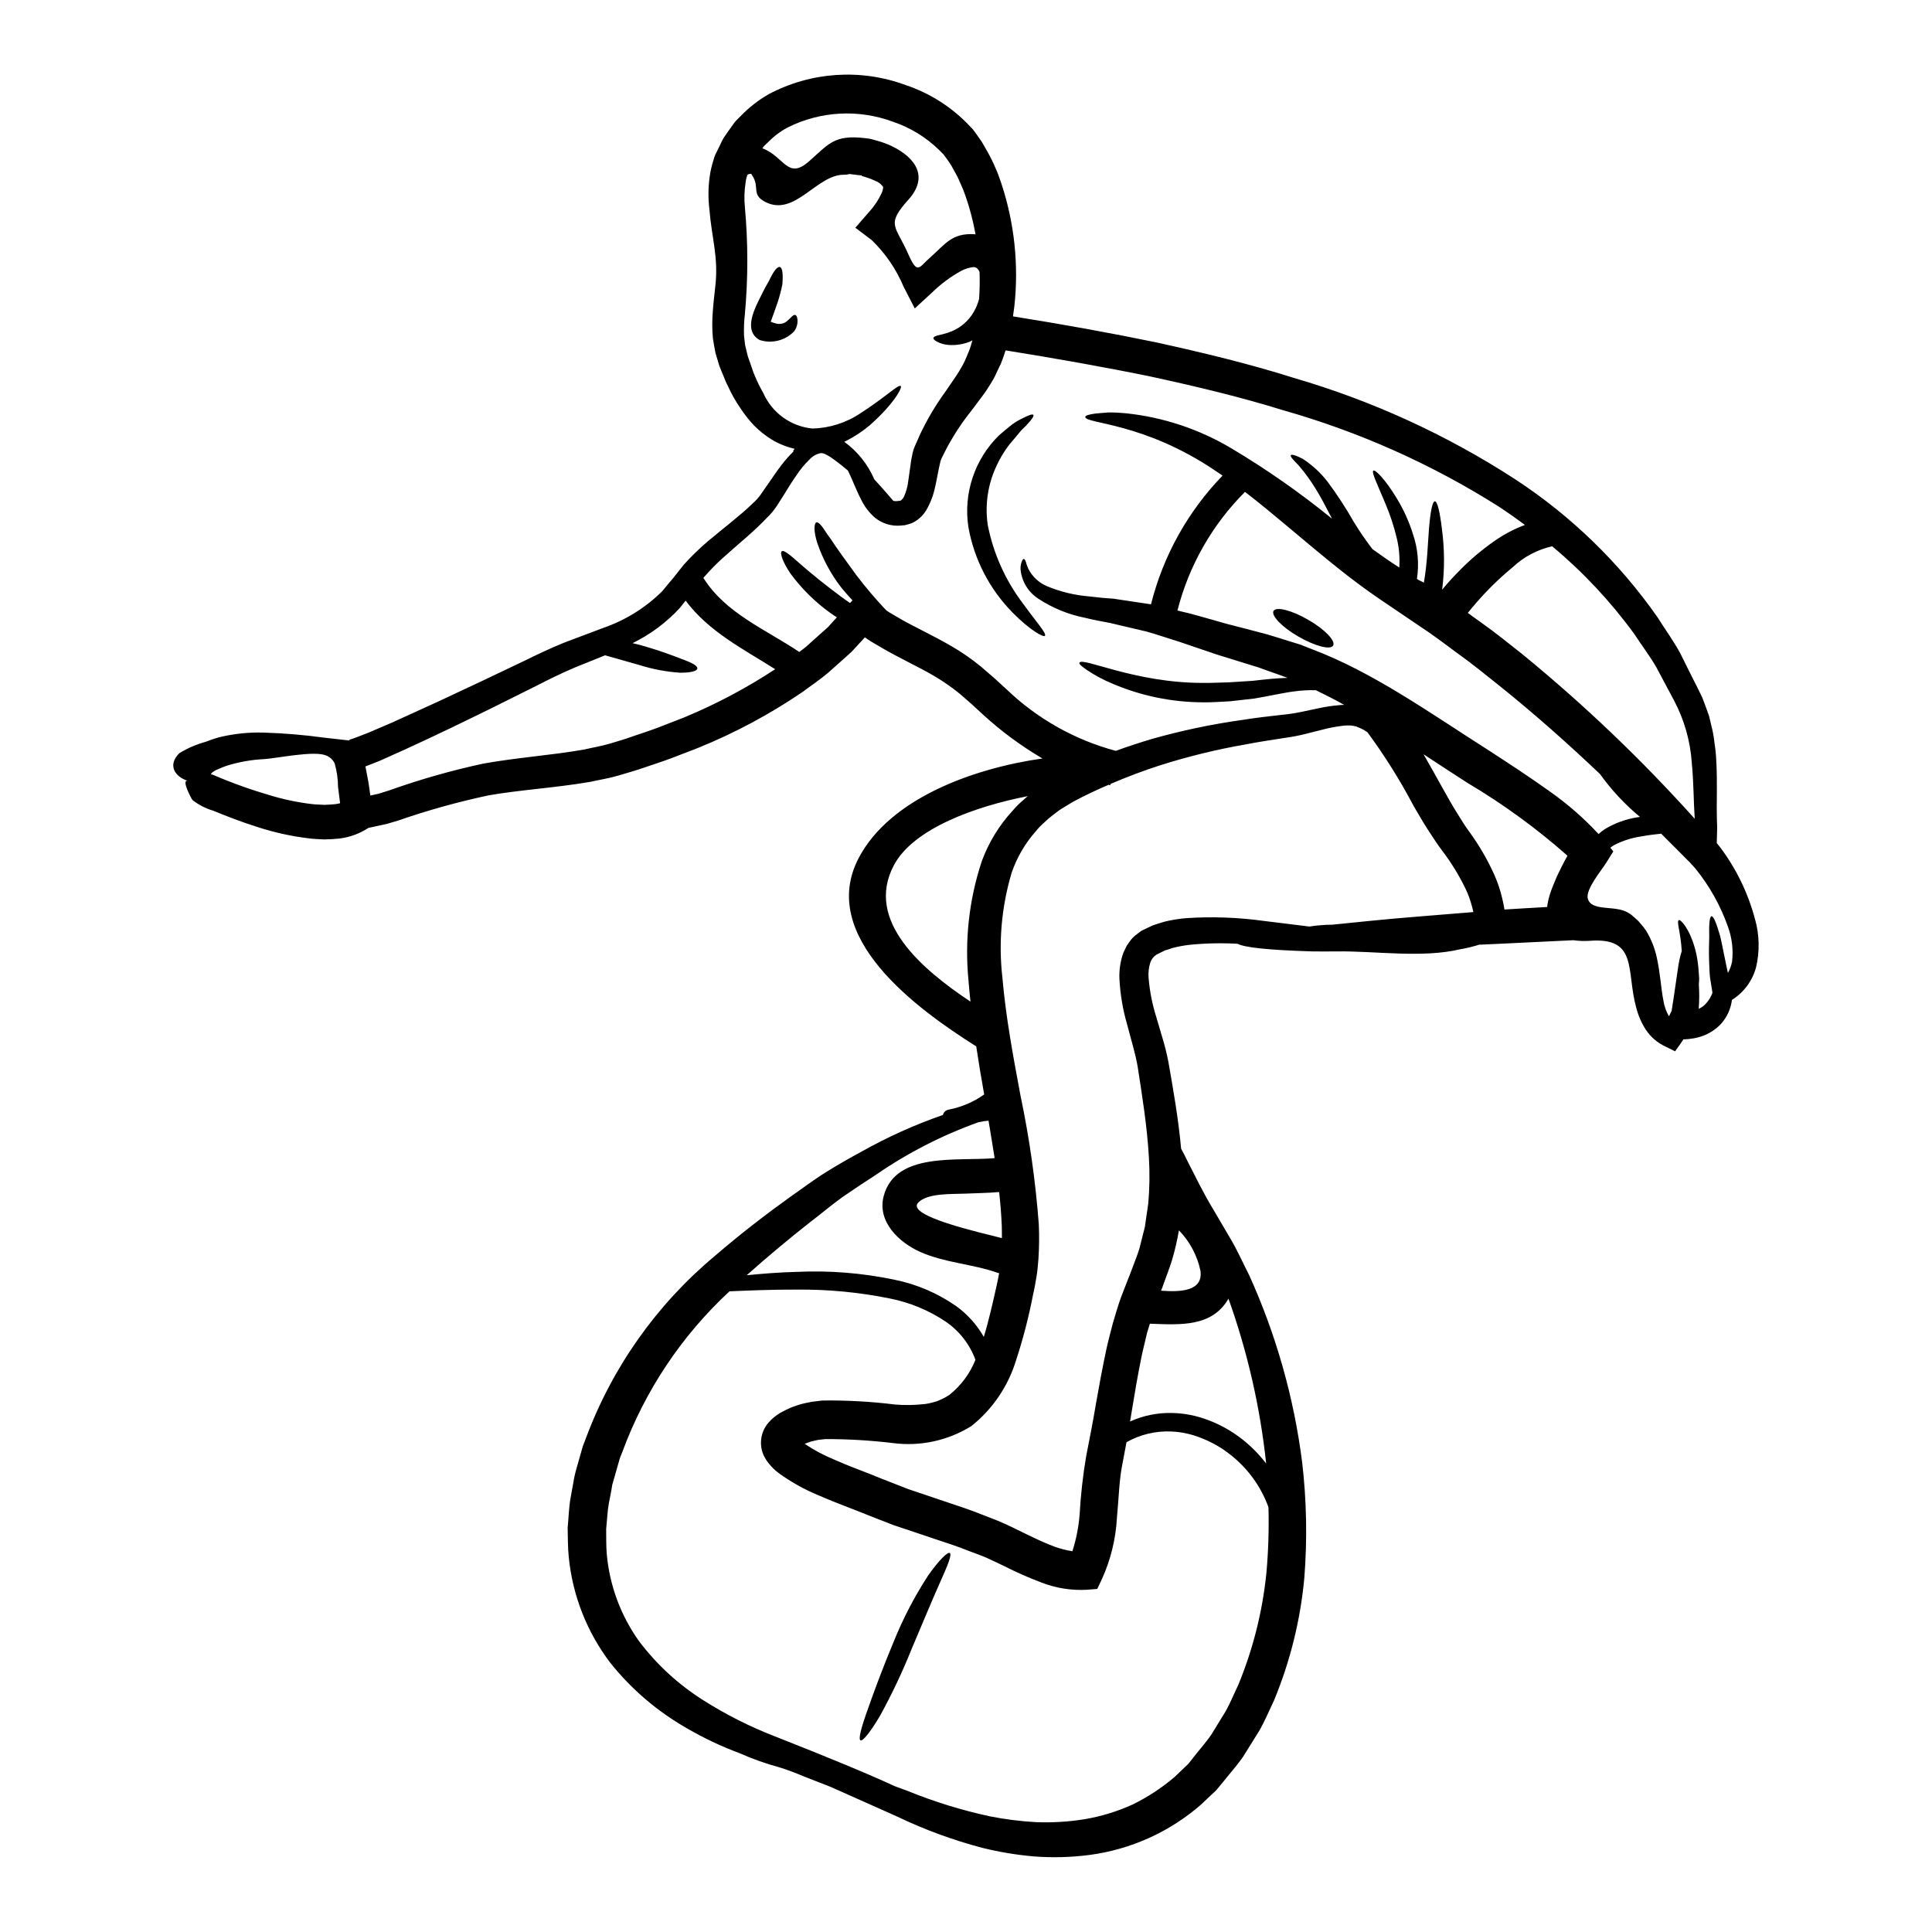 <?xml version="1.0" encoding="UTF-8"?>
<!-- Uploaded to: ICON Repo, www.svgrepo.com, Generator: ICON Repo Mixer Tools -->
<svg fill="#000000" width="800px" height="800px" version="1.1" viewBox="144 144 512 512" xmlns="http://www.w3.org/2000/svg">
 <g>
  <path d="m240.83 347.11 0.059 0.242 0.73 3.848c0.184 1.129 0.34 2.289 0.492 3.422-0.031 0.305 0.305 0.152 0.395 0.121l0.051 0.004 0.367-0.09 1.406-0.309 2.809-0.887v0.004c8.125-2.898 16.43-5.262 24.863-7.086 8.945-1.621 18.02-2.199 26.879-3.758 2.137-0.52 4.363-0.855 6.535-1.496 2.168-0.641 4.277-1.25 6.539-2.078 2.258-0.762 4.551-1.496 6.781-2.363 2.231-0.867 4.488-1.742 6.746-2.629h-0.004c8.363-3.481 16.379-7.734 23.949-12.707-8.582-5.438-17.59-9.953-23.73-18.172-0.488 0.609-0.949 1.219-1.469 1.863-3.574 3.894-7.848 7.086-12.594 9.406 1.039 0.246 2.141 0.492 3.207 0.828 4.062 1.18 7.453 2.445 9.957 3.422 2.477 0.887 4.062 1.711 4.004 2.445-0.059 0.73-1.836 1.18-4.723 1.129v-0.004c-3.629-0.254-7.211-0.938-10.676-2.035-3.481-0.977-6.629-1.863-9.055-2.566-2.66 1.07-5.316 2.137-8.098 3.269-3.356 1.434-6.629 3.023-10.234 4.883-7.117 3.574-14.629 7.301-22.574 11.121-3.973 1.895-8.066 3.848-12.309 5.769-2.137 0.949-4.305 1.926-6.477 2.906-1.129 0.426-2.262 0.887-3.394 1.344h0.008c-0.141 0.066-0.289 0.117-0.441 0.152zm141.85-70.461c0.113-0.039 0.211-0.113 0.277-0.219 0.262-0.223 0.469-0.504 0.609-0.82 0.582-1.301 0.965-2.68 1.129-4.094 0.277-1.836 0.52-3.695 0.789-5.621 0.09-0.488 0.211-1.129 0.367-1.832 0.09-0.367 0.152-0.52 0.211-0.789l0.062-0.184 0.027-0.09 0.121-0.336 0.152-0.367c0.43-0.98 0.887-1.969 1.316-2.996v0.004c1.891-4.035 4.16-7.879 6.781-11.484 1.18-1.77 2.594-3.695 3.664-5.438 0.457-0.855 0.977-1.617 1.406-2.535 0.43-0.918 0.789-1.836 1.18-2.777 0.395-0.945 0.641-1.895 0.918-2.875-0.277 0.121-0.547 0.277-0.789 0.395-1.73 0.664-3.582 0.949-5.434 0.828-1.109-0.062-2.195-0.363-3.176-0.887-0.641-0.34-0.945-0.641-0.918-0.949 0.027-0.309 0.43-0.488 1.129-0.699 0.902-0.18 1.789-0.418 2.66-0.703 2.941-0.91 5.422-2.91 6.934-5.59 0.605-1.055 1.066-2.184 1.371-3.359 0.168-2.379 0.207-4.762 0.125-7.144-0.133-0.344-0.328-0.652-0.582-0.918-0.328-0.305-0.777-0.438-1.219-0.367-1.047 0.137-2.059 0.457-2.996 0.945-2.82 1.547-5.422 3.469-7.727 5.715l-4.644 4.273-2.957-5.746c-1.953-4.656-4.832-8.863-8.465-12.371l-4.328-3.266 3.637-4.184c1.379-1.492 2.512-3.195 3.356-5.043 0.184-0.406 0.309-0.836 0.367-1.277-0.027-0.277 0.031-0.309-0.059-0.395-0.504-0.703-1.203-1.234-2.016-1.527-0.672-0.324-1.367-0.598-2.078-0.828l-1.18-0.367-0.309-0.09c-0.027 0-0.027-0.184-0.027-0.184h-0.461c-0.914-0.121-1.863-0.211-2.777-0.336-0.477 0.137-0.969 0.195-1.465 0.184-7.238-0.059-13.012 11.242-20.859 7.211-3.789-1.969-1.379-3.914-3.453-6.996-0.242-0.367-0.184-0.309-0.184-0.395s-0.488-0.121-1.066 0.152v0.004c-0.273 0.695-0.449 1.426-0.52 2.168-0.328 2.09-0.391 4.215-0.188 6.32 0.871 9.508 0.871 19.078 0 28.586-0.219 1.879-0.289 3.766-0.211 5.652 0.09 0.824 0.18 1.617 0.277 2.445 0.242 1.008 0.488 1.969 0.73 2.992 0.305 0.828 0.578 1.648 0.855 2.445 0.34 0.887 0.551 1.801 0.949 2.594h-0.004c0.66 1.605 1.426 3.168 2.293 4.676 1.137 2.574 2.941 4.805 5.223 6.457 2.281 1.652 4.961 2.668 7.766 2.949 4.578-0.102 9.035-1.523 12.828-4.094 6.66-4.273 10.047-7.758 10.629-7.148 0.395 0.395-1.676 4.582-8.266 10.414h-0.004c-1.902 1.598-3.981 2.973-6.199 4.094-0.152 0.09-0.336 0.152-0.52 0.242v0.004c3.492 2.531 6.238 5.961 7.945 9.926 1.527 1.648 2.809 3.148 3.879 4.367 0.43 0.52 0.789 0.945 1.18 1.375h-0.004c0.414 0.086 0.836 0.098 1.254 0.031l0.613-0.094zm226.41 110.9c1.191 4.18 1.285 8.598 0.277 12.824-0.969 3.574-3.25 6.648-6.383 8.613-0.297 2.352-1.297 4.555-2.871 6.324-1.273 1.355-2.828 2.418-4.555 3.113-1.738 0.652-3.578 0.992-5.434 1.008-0.211 0.34-0.426 0.672-0.672 1.008l-1.527 2.168-2.473-1.219c-2.133-0.969-3.953-2.512-5.258-4.461-1.188-1.824-2.066-3.836-2.594-5.953-2.688-9.773 0.547-18.602-12.25-17.652h0.004c-1.457 0.105-2.922 0.055-4.371-0.156-6.996 0.332-13.523 0.648-19.578 0.945-1.77 0.094-3.512 0.152-5.223 0.242l-0.121-0.027v0.004c-1.688 0.535-3.414 0.953-5.16 1.25-9.957 2.363-22.359 0.426-32.559 0.551-2.41 0.027-4.641 0.027-6.691 0-11.973-0.371-17.898-1.07-19.68-2.019-4.246-0.242-8.504-0.148-12.738 0.277-1.543 0.18-3.074 0.465-4.582 0.852-0.617 0.238-1.25 0.445-1.891 0.617-0.73 0.336-1.574 0.789-2.363 1.18-0.746 0.508-1.297 1.25-1.574 2.109-0.406 1.301-0.555 2.672-0.43 4.031 0.289 3.496 0.965 6.945 2.019 10.293l1.648 5.59c0.625 2.047 1.145 4.125 1.555 6.231 1.281 7.332 2.656 14.996 3.394 23.125 0.578 1.066 1.18 2.195 1.801 3.512 1.863 3.606 3.938 8 6.777 12.676 1.438 2.477 2.996 5.117 4.644 7.91 1.648 2.793 3.113 6.078 4.793 9.375l0.004-0.004c7.133 15.738 11.871 32.453 14.051 49.594 1.195 10.199 1.387 20.488 0.578 30.727-1.035 11.152-3.742 22.086-8.031 32.434-1.25 2.629-2.363 5.285-3.754 7.789-1.527 2.445-3.055 4.887-4.555 7.301-1.648 2.316-3.543 4.43-5.281 6.629l-1.344 1.617-0.152 0.211-0.094 0.09-0.004 0.004c-0.09 0.113-0.191 0.215-0.301 0.309l-0.336 0.336-0.734 0.672-2.836 2.688h-0.004c-8.301 7.215-18.539 11.836-29.445 13.289-4.922 0.645-9.895 0.777-14.844 0.391-4.582-0.398-9.125-1.156-13.59-2.258-7.781-2.047-15.352-4.828-22.605-8.309-6.535-2.93-12.461-5.559-17.652-7.871-2.598-1.008-5.039-1.969-7.269-2.836v-0.004c-2.016-0.867-4.074-1.629-6.168-2.289-3.676-1-7.269-2.277-10.754-3.82-4.801-1.789-9.438-3.988-13.867-6.566-7.793-4.438-14.676-10.312-20.277-17.32-6.184-8.117-10-17.789-11.02-27.945-0.277-2.594-0.242-5.254-0.305-7.91 0.273-2.656 0.305-5.281 0.789-7.969l0.734-4.062v-0.004c0.211-1.309 0.508-2.606 0.887-3.879l1.035-3.633 0.582-2.047 0.73-1.895h0.004c6.969-18.867 18.766-35.578 34.207-48.473 6.844-5.902 13.684-11.148 20.098-15.742 3.269-2.262 6.141-4.492 9.562-6.602 3.176-1.969 6.262-3.723 9.254-5.34h-0.004c6.887-3.867 14.105-7.117 21.566-9.715 0.18-0.719 0.766-1.27 1.496-1.406 3.398-0.648 6.621-2.023 9.445-4.027-0.762-4.246-1.465-8.492-2.106-12.738-15.488-9.773-42.215-29.016-31.094-50.031 8.309-15.699 30.332-23.672 48.652-26.27-0.121-0.09-0.273-0.148-0.426-0.242-5.445-3.234-10.547-7.012-15.223-11.281l-3.356-3.086-3.055-2.656h-0.004c-2.078-1.668-4.273-3.191-6.57-4.551-4.613-2.719-9.926-5.043-14.996-8.125l-1.926-1.129c-0.305-0.184-0.609-0.43-0.918-0.613l-0.52-0.367-0.059-0.059c-1.18 1.25-2.289 2.504-3.453 3.754-2.078 1.926-4.246 3.785-6.32 5.652-2.137 1.832-4.461 3.356-6.66 5.008h0.004c-8.75 5.973-18.121 10.988-27.945 14.957-2.363 0.918-4.723 1.832-7.059 2.715-2.336 0.887-4.723 1.621-6.996 2.414-2.269 0.793-4.762 1.5-7.148 2.199-2.387 0.699-4.852 1.07-7.266 1.617-9.562 1.621-18.602 2.109-26.91 3.574h0.004c-8.137 1.727-16.156 3.961-24.012 6.691l-3.023 0.887c-1.379 0.305-2.754 0.578-4.094 0.887-0.242 0.059-0.461 0.09-0.703 0.152-2.281 1.496-4.867 2.453-7.574 2.809-1.398 0.152-2.805 0.234-4.215 0.246-1.344-0.094-2.688-0.094-3.938-0.277h0.004c-4.66-0.551-9.254-1.566-13.715-3.023-4.156-1.316-8-2.781-11.574-4.277-2.043-0.586-3.949-1.562-5.621-2.871-0.242-0.277-3.148-5.684-1.16-5.043-3.664-1.18-5.438-4.273-2.32-7.359h-0.004c2.176-1.332 4.531-2.348 6.996-3.019 1.109-0.449 2.242-0.836 3.391-1.164 3.894-0.961 7.902-1.395 11.91-1.281 5.387 0.164 10.758 0.613 16.094 1.344 2.844 0.336 5.043 0.578 6.75 0.762-0.09-0.184-0.121-0.309 0.031-0.242 0.551-0.184 1.098-0.34 1.617-0.551 1.18-0.43 2.141-0.828 3.238-1.25 2.137-0.918 4.246-1.836 6.352-2.719 4.152-1.895 8.246-3.754 12.203-5.559 7.941-3.695 15.488-7.262 22.633-10.691 3.453-1.711 7.148-3.453 10.754-4.922 3.512-1.312 6.961-2.625 10.293-3.879v0.004c5.894-2.031 11.262-5.359 15.699-9.742 0.918-1.133 1.836-2.234 2.754-3.301 1.008-1.25 1.969-2.504 2.961-3.723 2.012-2.246 4.176-4.348 6.473-6.297 4.367-3.664 8.43-6.691 11.73-9.895v-0.004c0.785-0.684 1.492-1.453 2.109-2.289 0.641-0.918 1.25-1.836 1.895-2.719 1.25-1.832 2.473-3.633 3.785-5.344v-0.004c0.953-1.223 1.984-2.383 3.086-3.477-0.121-0.152 0.031-0.395 0.336-0.703v-0.004c-2.129-0.48-4.172-1.297-6.047-2.41-1.715-1.066-3.297-2.328-4.723-3.758-1.395-1.48-2.652-3.09-3.758-4.797-1.168-1.715-2.188-3.519-3.055-5.402-0.488-0.941-0.918-1.91-1.285-2.902l-0.609-1.469-0.305-0.762-0.152-0.367-0.031-0.09-0.09-0.309-0.062-0.18c-0.277-0.98-0.578-1.969-0.887-2.965-0.242-1.18-0.457-2.504-0.672-3.785-0.223-2.406-0.234-4.832-0.027-7.238 0.148-2.32 0.457-4.582 0.668-6.719 0.859-7.637-0.945-12.594-1.574-20.281-0.344-2.856-0.324-5.738 0.059-8.586 0.207-1.547 0.555-3.07 1.039-4.551l0.152-0.551 0.09-0.273h0.004c0-0.023 0.012-0.043 0.031-0.062 0.039-0.16 0.102-0.312 0.184-0.457 0.016-0.051 0.035-0.102 0.059-0.152l0.43-0.855 0.855-1.742c0.262-0.621 0.566-1.223 0.914-1.801l1.406-2.016 1.465-2.047c0.52-0.641 1.102-1.098 1.621-1.676 2.172-2.25 4.648-4.184 7.359-5.746 11.211-5.965 24.438-6.856 36.348-2.441 6.09 2.035 11.625 5.465 16.156 10.016l1.68 1.742 0.426 0.578 0.152 0.211 0.309 0.43 0.578 0.824c0.395 0.613 0.789 1.039 1.18 1.773l1.219 2.137 0.004 0.004c0.762 1.344 1.445 2.731 2.047 4.152 0.641 1.375 1.102 2.754 1.574 4.125 3.488 10.496 4.676 21.621 3.477 32.617-0.121 0.887-0.242 1.801-0.367 2.688 13.227 2.109 25.93 4.402 38.027 6.902 12.738 2.809 24.832 5.742 36.211 9.344v0.004c20.879 6.059 40.75 15.156 58.98 27 14.738 9.668 27.5 22.055 37.598 36.5 2.074 3.297 4.305 6.352 6.016 9.527 1.621 3.269 3.176 6.414 4.723 9.445 0.371 0.762 0.734 1.496 1.102 2.258 0.305 0.828 0.609 1.648 0.918 2.445s0.578 1.617 0.887 2.445c0.211 0.789 0.367 1.617 0.578 2.445 0.422 1.574 0.711 3.18 0.875 4.797 0.238 1.508 0.395 3.031 0.461 4.555 0.336 5.902 0.031 11.18 0.18 15.883 0.121 2.074 0 3.664-0.027 5.312-0.027 0.234-0.039 0.469-0.031 0.703 0.305 0.395 0.609 0.734 0.977 1.223 4.242 5.664 7.356 12.094 9.16 18.938zm-6.078 11.332 0.004-0.004c0.367-3.148-0.012-6.336-1.102-9.316-1.965-5.566-4.867-10.758-8.582-15.348-0.277-0.367-0.762-0.828-1.129-1.25-0.152-0.152-0.461-0.52-0.461-0.52l-0.641-0.609c-0.824-0.859-1.648-1.68-2.504-2.535-1.438-1.438-2.902-2.875-4.363-4.367-1.742 0.18-3.516 0.395-5.285 0.73l-0.004-0.004c-2.457 0.363-4.84 1.113-7.059 2.231-0.395 0.227-0.773 0.48-1.129 0.766l0.789 0.977s-1.801 2.902-1.832 2.934c-1.133 1.895-5.621 7.148-4.922 9.59 0.98 3.516 7.332 1.621 10.691 3.727l0.309 0.184 0.152 0.09c0.09 0.062 0.488 0.367 0.488 0.367l0.305 0.277 0.613 0.52 0.609 0.551v-0.004c0.285 0.273 0.551 0.57 0.789 0.887 0.547 0.594 1.047 1.227 1.5 1.895 1.312 2.18 2.262 4.562 2.809 7.051 0.977 4.43 1.129 8.34 1.77 11.484 0.23 1.465 0.727 2.871 1.465 4.152 0.242-0.457 0.461-0.945 0.703-1.434 0.699-4.184 1.18-8.098 1.648-11.055h0.004c0.203-1.637 0.551-3.254 1.039-4.828-0.309-5.098-1.438-7.785-0.789-8.184 0.395-0.277 2.836 2.106 4.363 7.789h0.004c0.41 1.582 0.684 3.199 0.824 4.824 0.059 0.887 0.121 1.832 0.211 2.809 0 0.547-0.059 1.129-0.09 1.707l0.004 0.004c0.141 2.129 0.129 4.262-0.031 6.387 0.426-0.207 0.836-0.453 1.223-0.734 1.094-0.953 1.926-2.172 2.414-3.543-0.215-1.379-0.43-2.754-0.641-4.004-0.184-1.527-0.152-2.934-0.242-4.246-0.094-2.594-0.031-4.723 0.027-6.504-0.09-3.426 0.094-5.375 0.582-5.512 0.488-0.133 1.281 1.648 2.289 5.16 0.426 1.711 0.824 3.938 1.344 6.383 0.242 1.07 0.43 2.258 0.734 3.484l-0.004 0.004c0.52-0.922 0.891-1.922 1.098-2.965zm-9.895-37.902c-0.309-4.766-0.277-9.805-0.789-14.957l0.004-0.004c-0.406-5.734-2.008-11.32-4.703-16.402-1.496-2.805-3.055-5.738-4.672-8.766-1.711-2.992-3.883-5.801-5.863-8.855h-0.004c-6.266-8.602-13.57-16.402-21.746-23.223-3.914 0.875-7.523 2.785-10.445 5.531-2.562 2.106-4.992 4.371-7.269 6.781-1.496 1.574-3.117 3.453-4.644 5.344 1.18 0.887 2.414 1.738 3.637 2.625 3.754 2.656 7.328 5.559 10.992 8.457v0.004c16.254 13.305 31.465 27.832 45.496 43.461zm-15.09-0.395v-0.004c0.191-0.047 0.387-0.078 0.582-0.09-4.004-3.316-7.566-7.137-10.598-11.363-8.266-7.848-17.227-15.852-26.879-23.582-3.543-2.809-7.027-5.68-10.566-8.184-3.512-2.598-6.898-5.191-10.566-7.578-3.602-2.445-7.117-4.824-10.598-7.176-3.543-2.414-6.902-4.949-10.082-7.453-9.527-7.574-17.711-14.934-25.383-20.797-8.68 8.68-14.863 19.535-17.898 31.43 0.977 0.242 1.926 0.488 2.902 0.699 3.394 0.887 6.66 1.867 10.172 2.844 3.453 0.887 7.027 1.801 10.664 2.777 1.953 0.578 3.938 1.191 5.957 1.836 0.945 0.273 1.895 0.578 2.871 0.887 0.98 0.395 1.969 0.789 2.996 1.18 16.246 6.109 31.184 16.832 46.84 26.789 5.652 3.664 10.875 7.086 16.219 10.902h-0.008c4.719 3.305 9.074 7.106 12.988 11.332 0.52-0.492 1.082-0.93 1.68-1.316 2.664-1.609 5.621-2.676 8.699-3.141zm-21.379 15.57c0.859-1.836 1.77-3.637 2.754-5.375-8.199-7.25-17.066-13.707-26.48-19.285-3.973-2.535-7.848-5.117-11.668-7.606 1.863 3.207 3.543 6.297 5.191 9.227 1.18 2.043 2.289 4.121 3.453 5.957 1.16 1.836 2.195 3.633 3.543 5.438v-0.004c2.613 3.594 4.844 7.453 6.656 11.512 0.859 1.969 1.539 4.016 2.019 6.109l0.336 1.527c0.059 0.43 0.18 0.762 0.242 1.379 3.606-0.215 7.391-0.461 11.332-0.672 0-0.152 0.031-0.309 0.031-0.488v-0.004c0.16-0.992 0.395-1.973 0.699-2.93 0.57-1.703 1.215-3.258 1.891-4.785zm-8.52-93.035c-2.258-1.684-4.609-3.332-7.055-4.949v0.004c-17.672-11.168-36.859-19.734-56.969-25.441-11.082-3.453-22.934-6.297-35.461-9.008-12.094-2.477-24.797-4.723-38.148-6.871-0.367 1.18-0.789 2.363-1.25 3.512-0.582 1.18-1.129 2.383-1.68 3.543-0.609 1.18-1.375 2.289-2.047 3.391-1.406 2.047-2.715 3.668-4.031 5.469l0.004-0.008c-2.508 3.129-4.723 6.484-6.613 10.02-0.43 0.824-0.828 1.648-1.25 2.473l-0.152 0.309-0.031 0.09c-0.059 0.211-0.211 0.52-0.211 0.609-0.062 0.242-0.152 0.582-0.242 1.039-0.395 1.738-0.703 3.695-1.16 5.684h-0.008c-0.434 2.168-1.215 4.25-2.324 6.168-0.723 1.219-1.727 2.246-2.93 2.992-0.648 0.41-1.359 0.699-2.106 0.855l-0.551 0.152c-0.121 0.027 0.09 0-0.309 0.059h-0.242l-0.609 0.062-0.004 0.004c-2.473 0.234-4.941-0.512-6.871-2.078-1.453-1.254-2.648-2.777-3.512-4.492-1.527-2.902-2.414-5.469-3.453-7.574-0.09-0.184-0.184-0.309-0.242-0.461-0.641-0.547-1.312-1.098-2.016-1.648-0.859-0.668-1.711-1.312-2.629-1.926-0.441-0.281-0.898-0.535-1.375-0.762-0.316-0.152-0.656-0.242-1.008-0.273-1.23 0.203-2.356 0.832-3.176 1.773-1.293 1.25-2.438 2.644-3.418 4.152-1.129 1.574-2.231 3.391-3.394 5.285-0.609 0.945-1.219 1.922-1.895 2.961-0.742 1.094-1.602 2.109-2.562 3.023-3.453 3.668-7.609 6.965-11.605 10.566-1.836 1.664-3.57 3.441-5.191 5.32 5.922 9.445 16.43 13.59 25.41 19.637 0.609-0.457 1.25-0.918 1.863-1.434 1.895-1.711 3.785-3.426 5.711-5.117 0.789-0.887 1.574-1.738 2.387-2.625-0.551-0.371-1.133-0.734-1.68-1.133h-0.004c-4.086-2.926-7.684-6.484-10.66-10.539-2.109-3.176-2.781-5.402-2.262-5.832 0.582-0.457 2.414 1.129 5.117 3.543 2.629 2.289 6.445 5.406 10.844 8.66 0.699 0.52 1.438 1.008 2.137 1.5 0.215-0.246 0.43-0.461 0.641-0.703-1.008-1.07-1.969-2.199-2.992-3.422l0.004-0.004c-2.715-3.512-4.836-7.441-6.285-11.637-1.07-3.266-0.918-5.312-0.309-5.59 0.34-0.121 0.828 0.242 1.438 0.977 0.609 0.73 1.25 1.969 2.227 3.176 1.621 2.508 4.246 6.109 7.027 9.926h0.004c2.441 3.203 5.051 6.273 7.82 9.195 0.277 0.184 0.488 0.367 0.762 0.52l1.707 1.008c4.492 2.719 9.652 4.949 14.957 8.066 2.703 1.574 5.277 3.359 7.695 5.344l3.574 3.086 3.176 2.902c8.125 7.809 18.098 13.43 28.984 16.336 3.238-1.18 6.445-2.227 9.652-3.176 7.75-2.191 15.641-3.856 23.617-4.981 3.785-0.609 7.359-1.008 10.871-1.406v0.004c1.637-0.156 3.266-0.398 4.875-0.734 1.68-0.367 3.328-0.699 4.949-1.039 1.688-0.363 3.394-0.621 5.117-0.762 0.477-0.062 0.957-0.094 1.438-0.09-2.508-1.406-5.012-2.688-7.477-3.879h-0.004c-1.91-0.062-3.82 0.039-5.715 0.305-2.961 0.367-6.379 1.18-10.598 1.895-2.047 0.242-4.215 0.488-6.477 0.73-2.262 0.094-4.613 0.309-7.027 0.277l0.004-0.004c-8.34-0.008-16.59-1.711-24.254-5.004-2.293-0.961-4.492-2.137-6.562-3.516-1.438-0.977-2.199-1.648-2.047-1.969 0.703-1.648 14.629 5.402 32.898 5.344 2.258 0.031 4.519-0.121 6.691-0.152 2.168-0.121 4.273-0.277 6.262-0.395 3.266-0.367 6.477-0.73 9.316-0.789-0.789-0.305-1.621-0.578-2.445-0.887-1.77-0.609-3.516-1.25-5.223-1.863l-10.965-3.391c-3.422-1.18-6.719-2.262-9.895-3.363-3.086-0.945-5.988-1.969-8.887-2.777-3.027-0.699-5.863-1.375-8.586-2.016l-1.008-0.242h0.09l-0.121-0.031h-0.121l-0.152-0.031-0.488-0.09-2.008-0.387c-1.316-0.242-2.594-0.52-3.816-0.828-4.434-0.863-8.656-2.586-12.43-5.07-2.629-1.703-4.356-4.492-4.703-7.606-0.07-0.754 0.031-1.52 0.301-2.231 0.184-0.457 0.371-0.699 0.551-0.699 0.18 0 0.34 0.242 0.52 0.699 0.164 0.652 0.391 1.289 0.676 1.898 1.016 2.019 2.695 3.625 4.762 4.551 3.606 1.52 7.43 2.457 11.332 2.777 1.18 0.121 2.414 0.277 3.664 0.395 0.641 0.031 1.281 0.09 1.969 0.152l0.52 0.027 0.242 0.031h0.121l0.336 0.062 1.012 0.148c2.715 0.395 5.559 0.828 8.551 1.281v0.004c3.219-12.836 9.762-24.602 18.965-34.113-0.488-0.34-1.008-0.703-1.496-1.012-19.398-13.285-35.094-12.676-34.883-14.562 0.031-0.367 0.98-0.641 2.777-0.887 0.887-0.09 1.969-0.184 3.297-0.277l0.008 0.004c1.551-0.012 3.098 0.059 4.644 0.211 9.887 1.027 19.434 4.199 27.977 9.285 9.34 5.562 18.262 11.801 26.691 18.664-1.527-2.934-2.871-5.562-4.215-7.727-1.387-2.297-2.965-4.477-4.723-6.504-1.406-1.406-2.199-2.289-1.988-2.598 0.211-0.309 1.316 0 3.148 0.949v-0.004c2.512 1.641 4.731 3.684 6.57 6.047 2.543 3.41 4.867 6.977 6.969 10.676 1.52 2.488 3.172 4.894 4.945 7.211 2.32 1.676 4.672 3.324 7.117 4.883 0.172-2.574-0.043-5.156-0.641-7.668-0.75-3.184-1.773-6.301-3.055-9.312-2.168-5.191-3.727-8.34-3.176-8.707 0.488-0.305 3.055 2.168 6.141 7.238l-0.004 0.004c1.852 3.016 3.32 6.254 4.375 9.633 1.285 3.797 1.641 7.848 1.039 11.809 0.148 0.094 0.293 0.195 0.43 0.309 0.277 0.121 0.551 0.277 0.824 0.395 0.273 0.117 0.395 0.211 0.582 0.309 0.918-5.316 1.039-10.355 1.344-14.168 0.367-4.582 0.918-7.391 1.574-7.391s1.316 2.754 1.863 7.328l-0.004-0.008c0.723 5.344 0.742 10.754 0.062 16.102 1.68-2.047 3.356-3.816 5.039-5.512 2.664-2.672 5.562-5.106 8.656-7.269 2.543-1.816 5.312-3.285 8.238-4.375zm-13.66 102.59c-0.121-0.52-0.242-1.035-0.395-1.574-0.422-1.629-1.004-3.211-1.742-4.723-1.699-3.488-3.734-6.805-6.078-9.898-1.281-1.676-2.594-3.695-3.91-5.738s-2.504-4.125-3.758-6.262v-0.004c-3.574-6.781-7.652-13.281-12.199-19.453-0.059-0.031-0.121-0.094-0.18-0.121l-0.004-0.004c-0.504-0.359-1.043-0.668-1.609-0.914l-0.824-0.336-0.367-0.184-0.277-0.031h0.004c-0.656-0.176-1.336-0.25-2.016-0.215-0.602 0.004-1.207 0.055-1.801 0.156-1.492 0.195-2.973 0.48-4.43 0.852-1.574 0.395-3.207 0.828-4.856 1.223v0.004c-1.762 0.441-3.547 0.789-5.344 1.035-3.512 0.551-7.086 1.07-10.66 1.77-7.629 1.328-15.16 3.172-22.543 5.512-4.305 1.375-8.766 3.055-13.164 4.949l-0.09 0.34-0.445-0.117c-3.203 1.379-6.379 2.875-9.445 4.523l-2.906 1.77c-0.977 0.578-1.617 1.18-2.441 1.77-0.812 0.598-1.578 1.254-2.289 1.969-0.793 0.688-1.52 1.441-2.172 2.262-2.84 3.199-5.019 6.926-6.414 10.969-2.715 9.082-3.543 18.621-2.445 28.035 0.859 10.016 2.777 20.402 4.797 31.184h0.004c2.348 11.203 3.961 22.551 4.824 33.965 0.137 3.074 0.105 6.156-0.094 9.227-0.148 1.574-0.242 3.148-0.52 4.723s-0.547 3.269-0.887 4.613c-1.152 6.019-2.691 11.957-4.609 17.773-2.117 6.769-6.211 12.75-11.762 17.168-6.231 3.875-13.617 5.465-20.891 4.488-5.918-0.707-11.875-1.055-17.836-1.039l-1.898 0.215-1.77 0.395-1.465 0.52-0.309 0.121 0.004 0.004c2.418 1.633 5 3.016 7.699 4.125 3.148 1.406 6.383 2.625 9.773 3.938 3.297 1.375 6.629 2.598 9.895 3.91 3.266 1.102 6.539 2.199 9.773 3.297 3.363 1.133 6.691 2.199 10.082 3.574 1.711 0.703 3.328 1.223 5.117 2.047 1.574 0.672 3.176 1.469 4.793 2.258 3.086 1.527 6.051 2.965 8.887 4.035v-0.004c1.594 0.59 3.242 1.02 4.918 1.285 1.027-3.195 1.672-6.496 1.926-9.84 0.289-5.109 0.859-10.195 1.707-15.242 0.461-2.383 0.918-4.723 1.375-7.086 0.457-2.363 0.859-4.703 1.254-7.023 0.824-4.723 1.707-9.469 2.715-14.203 0.488-2.363 1.18-4.703 1.742-7.023 0.699-2.363 1.375-4.676 2.195-6.965 0.828-2.168 1.68-4.305 2.508-6.441 0.762-2.106 1.676-4.273 2.316-6.297 0.492-1.969 0.98-3.91 1.469-5.832 0.305-2.047 0.609-4.062 0.887-6.109h0.004c0.367-4.074 0.426-8.164 0.18-12.246-0.457-8.188-1.77-16.281-2.992-24.191-0.609-3.516-1.77-7.18-2.777-11.086-1.152-3.961-1.84-8.043-2.047-12.16-0.094-2.348 0.27-4.691 1.066-6.898l0.859-1.801c0.336-0.551 0.789-1.102 1.18-1.648v-0.004c0.43-0.52 0.922-0.98 1.469-1.375l0.824-0.641 0.184-0.121 0.09-0.094 0.395-0.211 0.309-0.152c0.824-0.367 1.555-0.762 2.441-1.16 1.07-0.367 2.141-0.703 3.207-1.008v-0.004c1.887-0.457 3.805-0.762 5.742-0.918 6.828-0.449 13.688-0.199 20.465 0.734 4.215 0.52 8.219 1.008 12.125 1.496h0.004c1.02-0.176 2.051-0.297 3.086-0.363 0.973-0.09 1.953-0.133 2.93-0.125 6.352-0.641 14.016-1.469 23.273-2.199zm-54.887 175.5c0.539-5.91 0.73-11.844 0.578-17.777-1.992-5.5-5.496-10.328-10.105-13.93-2.297-1.832-4.863-3.305-7.602-4.367-2.547-1.051-5.254-1.652-8.004-1.773-4.16-0.195-8.289 0.789-11.914 2.844-0.367 1.926-0.73 3.883-1.098 5.832-0.855 4.215-0.949 9.008-1.438 14.203v0.004c-0.309 5.629-1.664 11.148-4 16.277l-1.223 2.562-2.715 0.215v0.004c-4.164 0.23-8.324-0.438-12.203-1.969-3.367-1.277-6.66-2.734-9.867-4.367-1.465-0.703-2.934-1.406-4.551-2.141-1.375-0.609-3.055-1.18-4.582-1.77-3.055-1.25-6.352-2.289-9.652-3.391-3.422-1.18-6.84-2.289-10.293-3.453-3.269-1.281-6.598-2.535-9.895-3.879-3.269-1.281-6.723-2.566-10.176-4.094l0.004 0.004c-3.746-1.543-7.293-3.535-10.566-5.926-0.934-0.707-1.773-1.527-2.504-2.441-0.488-0.586-0.906-1.223-1.254-1.898-1.449-2.91-1.027-6.402 1.07-8.887 0.484-0.578 1.027-1.105 1.617-1.574 0.488-0.387 1-0.742 1.527-1.07l1.574-0.828 1.066-0.488c1.129-0.488 1.969-0.699 2.965-1.039 0.949-0.242 1.895-0.426 2.844-0.609l2.777-0.336v0.004c6.445-0.082 12.891 0.273 19.285 1.07 2.668 0.211 5.348 0.16 8.004-0.156 0.566-0.078 1.125-0.191 1.68-0.336l1.102-0.305 0.273-0.094h0.031l0.34-0.148h-0.004c1.027-0.406 2.012-0.918 2.93-1.527 3.07-2.441 5.449-5.644 6.902-9.285-1.512-4.125-4.277-7.672-7.91-10.145-4.465-2.992-9.48-5.066-14.75-6.109-8.121-1.652-16.395-2.441-24.68-2.359-6.598-0.031-12.594 0.242-17.836 0.457-12.672 11.738-22.395 26.301-28.375 42.508l-0.672 1.68-0.461 1.617-1.035 3.637c-0.184 0.609-0.367 1.219-0.52 1.797l-0.277 1.68-0.641 3.297c-0.395 2.199-0.457 4.492-0.703 6.719 0.031 2.231-0.027 4.461 0.152 6.629v0.004c0.734 8.359 3.699 16.363 8.586 23.184 4.711 6.231 10.516 11.551 17.133 15.699 5.941 3.758 12.23 6.93 18.781 9.469 14.082 5.531 25.047 10.082 31.828 13.227 1.129 0.43 2.199 0.828 3.328 1.223h0.004c7.059 2.879 14.355 5.137 21.809 6.75 4.051 0.805 8.152 1.324 12.277 1.555 4.289 0.168 8.586-0.086 12.824-0.766 4.363-0.73 8.613-2.023 12.648-3.844 4.055-1.961 7.84-4.438 11.27-7.359l2.809-2.688 0.703-0.672 0.211-0.211 0.062-0.094 0.148-0.18 1.133-1.438c1.496-1.926 3.148-3.754 4.578-5.801 1.281-2.109 2.629-4.246 3.938-6.414 1.219-2.199 2.164-4.582 3.297-6.902l0.004-0.012c3.863-9.359 6.356-19.227 7.41-29.297zm-6.352-35.766-0.004-0.004c2.371 1.867 4.492 4.019 6.324 6.418-1.59-14.906-4.941-29.574-9.988-43.691-4.367 7.547-12.707 6.93-20.832 6.629-0.242 0.789-0.488 1.574-0.73 2.363-0.488 2.199-1.066 4.328-1.527 6.598-0.918 4.492-1.707 9.074-2.473 13.809-0.184 1.039-0.34 2.106-0.52 3.148v-0.004c3.488-1.574 7.289-2.344 11.113-2.258 3.316 0.07 6.594 0.719 9.684 1.926 3.227 1.215 6.246 2.926 8.949 5.062zm-21.535-39.398c5.191 0.395 11.152 0.152 10.445-5.254v-0.004c-0.848-4.047-2.828-7.769-5.711-10.738-0.457 2.703-1.078 5.375-1.863 8.004-0.703 2.262-1.527 4.277-2.289 6.445-0.188 0.535-0.367 1.055-0.582 1.543zm-36.5-130.02c0.367-0.367 0.762-0.703 1.18-1.039-13.777 2.688-30.332 8.555-35.492 18.324-7.789 14.719 7.547 27.645 20.309 36.133-0.18-1.801-0.395-3.637-0.52-5.469h0.004c-1.066-10.684 0.117-21.473 3.484-31.672 1.828-5.016 4.637-9.613 8.266-13.531 0.844-0.992 1.77-1.91 2.769-2.746zm-5.68 116.09c0-1.098 0-2.168-0.031-3.266-0.121-2.965-0.367-5.957-0.699-8.949-2.996 0.277-6.051 0.277-9.074 0.43-3.176 0.152-10.047-0.242-12.43 2.445-3.086 3.508 16.461 7.844 22.234 9.34zm-0.73 9.285c-0.094-0.031-0.184-0.031-0.309-0.059-6.691-2.387-13.93-2.629-20.527-5.531-5.621-2.473-11.605-8.035-9.742-14.906 3.176-11.699 19.426-9.102 29.383-9.984-0.52-3.328-1.07-6.629-1.617-9.926-0.918 0.066-1.824 0.207-2.719 0.426-9.664 3.469-18.832 8.18-27.277 14.02-2.777 1.77-5.648 3.695-8.582 5.711-2.688 1.898-5.711 4.461-8.797 6.812-5.469 4.305-11.055 8.949-16.707 13.988 4.035-0.395 8.398-0.762 13.164-0.887l0.004 0.004c8.672-0.414 17.363 0.277 25.867 2.047 5.949 1.184 11.59 3.594 16.555 7.082 2.961 2.152 5.43 4.91 7.238 8.094 1.316-4.273 2.32-8.793 3.363-13.438 0.305-1.285 0.484-2.352 0.703-3.453zm-6.481-275.32c0.062 0 0.152 0.031 0.215 0.031h0.004c-0.613-3.465-1.5-6.875-2.66-10.199-0.387-1.16-0.848-2.289-1.375-3.391-0.441-1.086-0.961-2.141-1.555-3.148l-0.789-1.438c-0.336-0.566-0.703-1.117-1.098-1.648l-0.613-0.828-0.305-0.426-0.094-0.121-1.156-1.16c-3.457-3.375-7.625-5.93-12.203-7.477-9.133-3.402-19.266-2.848-27.977 1.527-1.922 1.035-3.676 2.363-5.195 3.934-0.367 0.367-0.824 0.73-1.129 1.098l-0.336 0.457c5.902 2.262 6.66 8.492 12.371 3.453 5.281-4.641 6.656-7.086 14.812-6.137l0.73 0.09 0.184 0.031h0.09l0.609 0.121c0.062 0.027 0.461 0.121 0.461 0.121l1.617 0.457 0.004 0.004c1.164 0.336 2.297 0.766 3.394 1.281 6.777 3.297 9.621 8.398 4.488 14.141-6.141 6.84-3.453 6.809-0.031 14.629 2.445 5.512 2.809 3.266 5.836 0.672 3.914-3.457 5.684-6.473 11.699-6.074zm-168.17 150.79-0.547-4.305c-0.016-2.109-0.316-4.203-0.887-6.231-0.453-0.961-1.25-1.711-2.234-2.109-3.148-1.375-12.859 0.703-16.434 0.949h0.004c-3.359 0.156-6.684 0.742-9.895 1.738-0.832 0.281-1.648 0.609-2.445 0.98-0.418 0.141-0.809 0.348-1.16 0.609l-0.242 0.152c-0.242 0.242-0.395 0.426-0.367 0.547l0.461 0.121c0.09 0 1.098 0.461 1.098 0.461l2.477 1.008c3.391 1.344 7.023 2.625 10.871 3.754l-0.004 0.004c3.922 1.234 7.949 2.094 12.031 2.566 1.039 0.121 2.047 0.09 3.086 0.184 0.98-0.031 1.969-0.094 2.902-0.184 0.461-0.059 0.887-0.156 1.285-0.246z"/>
  <path d="m490.7 308.26c4.363 2.508 7.297 5.562 6.598 6.812s-4.824 0.148-9.195-2.363c-4.367-2.512-7.301-5.59-6.598-6.809 0.707-1.219 4.828-0.176 9.195 2.359z"/>
  <path d="m415.17 304.04c3.606 4.981 6.262 7.852 5.742 8.461-0.395 0.457-3.938-1.469-8.52-6.109-6.125-6.199-10.227-14.113-11.758-22.695-1.367-8.945 1.656-18.004 8.125-24.34 1.281-1.133 2.473-2.078 3.512-2.906l-0.004 0.004c0.879-0.645 1.82-1.195 2.812-1.648 1.574-0.824 2.566-1.129 2.777-0.855 0.211 0.277-0.367 1.129-1.574 2.445-0.551 0.672-1.469 1.375-2.199 2.32-0.73 0.949-1.617 1.926-2.566 3.055-2.086 2.731-3.695 5.789-4.762 9.055-1.25 3.938-1.594 8.109-1.008 12.199 1.48 7.637 4.707 14.828 9.422 21.016z"/>
  <path d="m395.71 555.57c0.609 0.43-0.578 3.297-2.594 7.789-2.016 4.492-4.582 10.723-7.547 17.684h0.004c-2.434 6.059-5.227 11.965-8.371 17.684-2.566 4.328-4.551 6.781-5.164 6.477-0.613-0.309 0.184-3.356 1.867-8.035 1.617-4.641 4-11.086 6.93-18.105h0.004c2.461-6.113 5.512-11.977 9.102-17.504 2.934-4.156 5.223-6.387 5.769-5.988z"/>
  <path d="m355.34 228.66c0.094 1.121-0.219 2.238-0.887 3.148-2.359 2.457-5.922 3.348-9.16 2.289-4.492-2.535-1.18-8.555 0.426-11.789 0.734-1.527 1.406-2.777 2.078-3.883 1.129-2.441 2.168-3.844 2.871-3.664 0.699 0.18 0.887 1.895 0.672 4.582l-0.004 0.004c-0.32 1.613-0.738 3.203-1.25 4.766-0.551 1.574-1.16 3.324-1.836 5.16 0.496 0.203 1.008 0.367 1.527 0.488 0.754 0.172 1.543 0.074 2.234-0.273 1.281-0.762 2.047-2.195 2.715-2.016 0.34 0.059 0.52 0.457 0.613 1.188z"/>
 </g>
</svg>